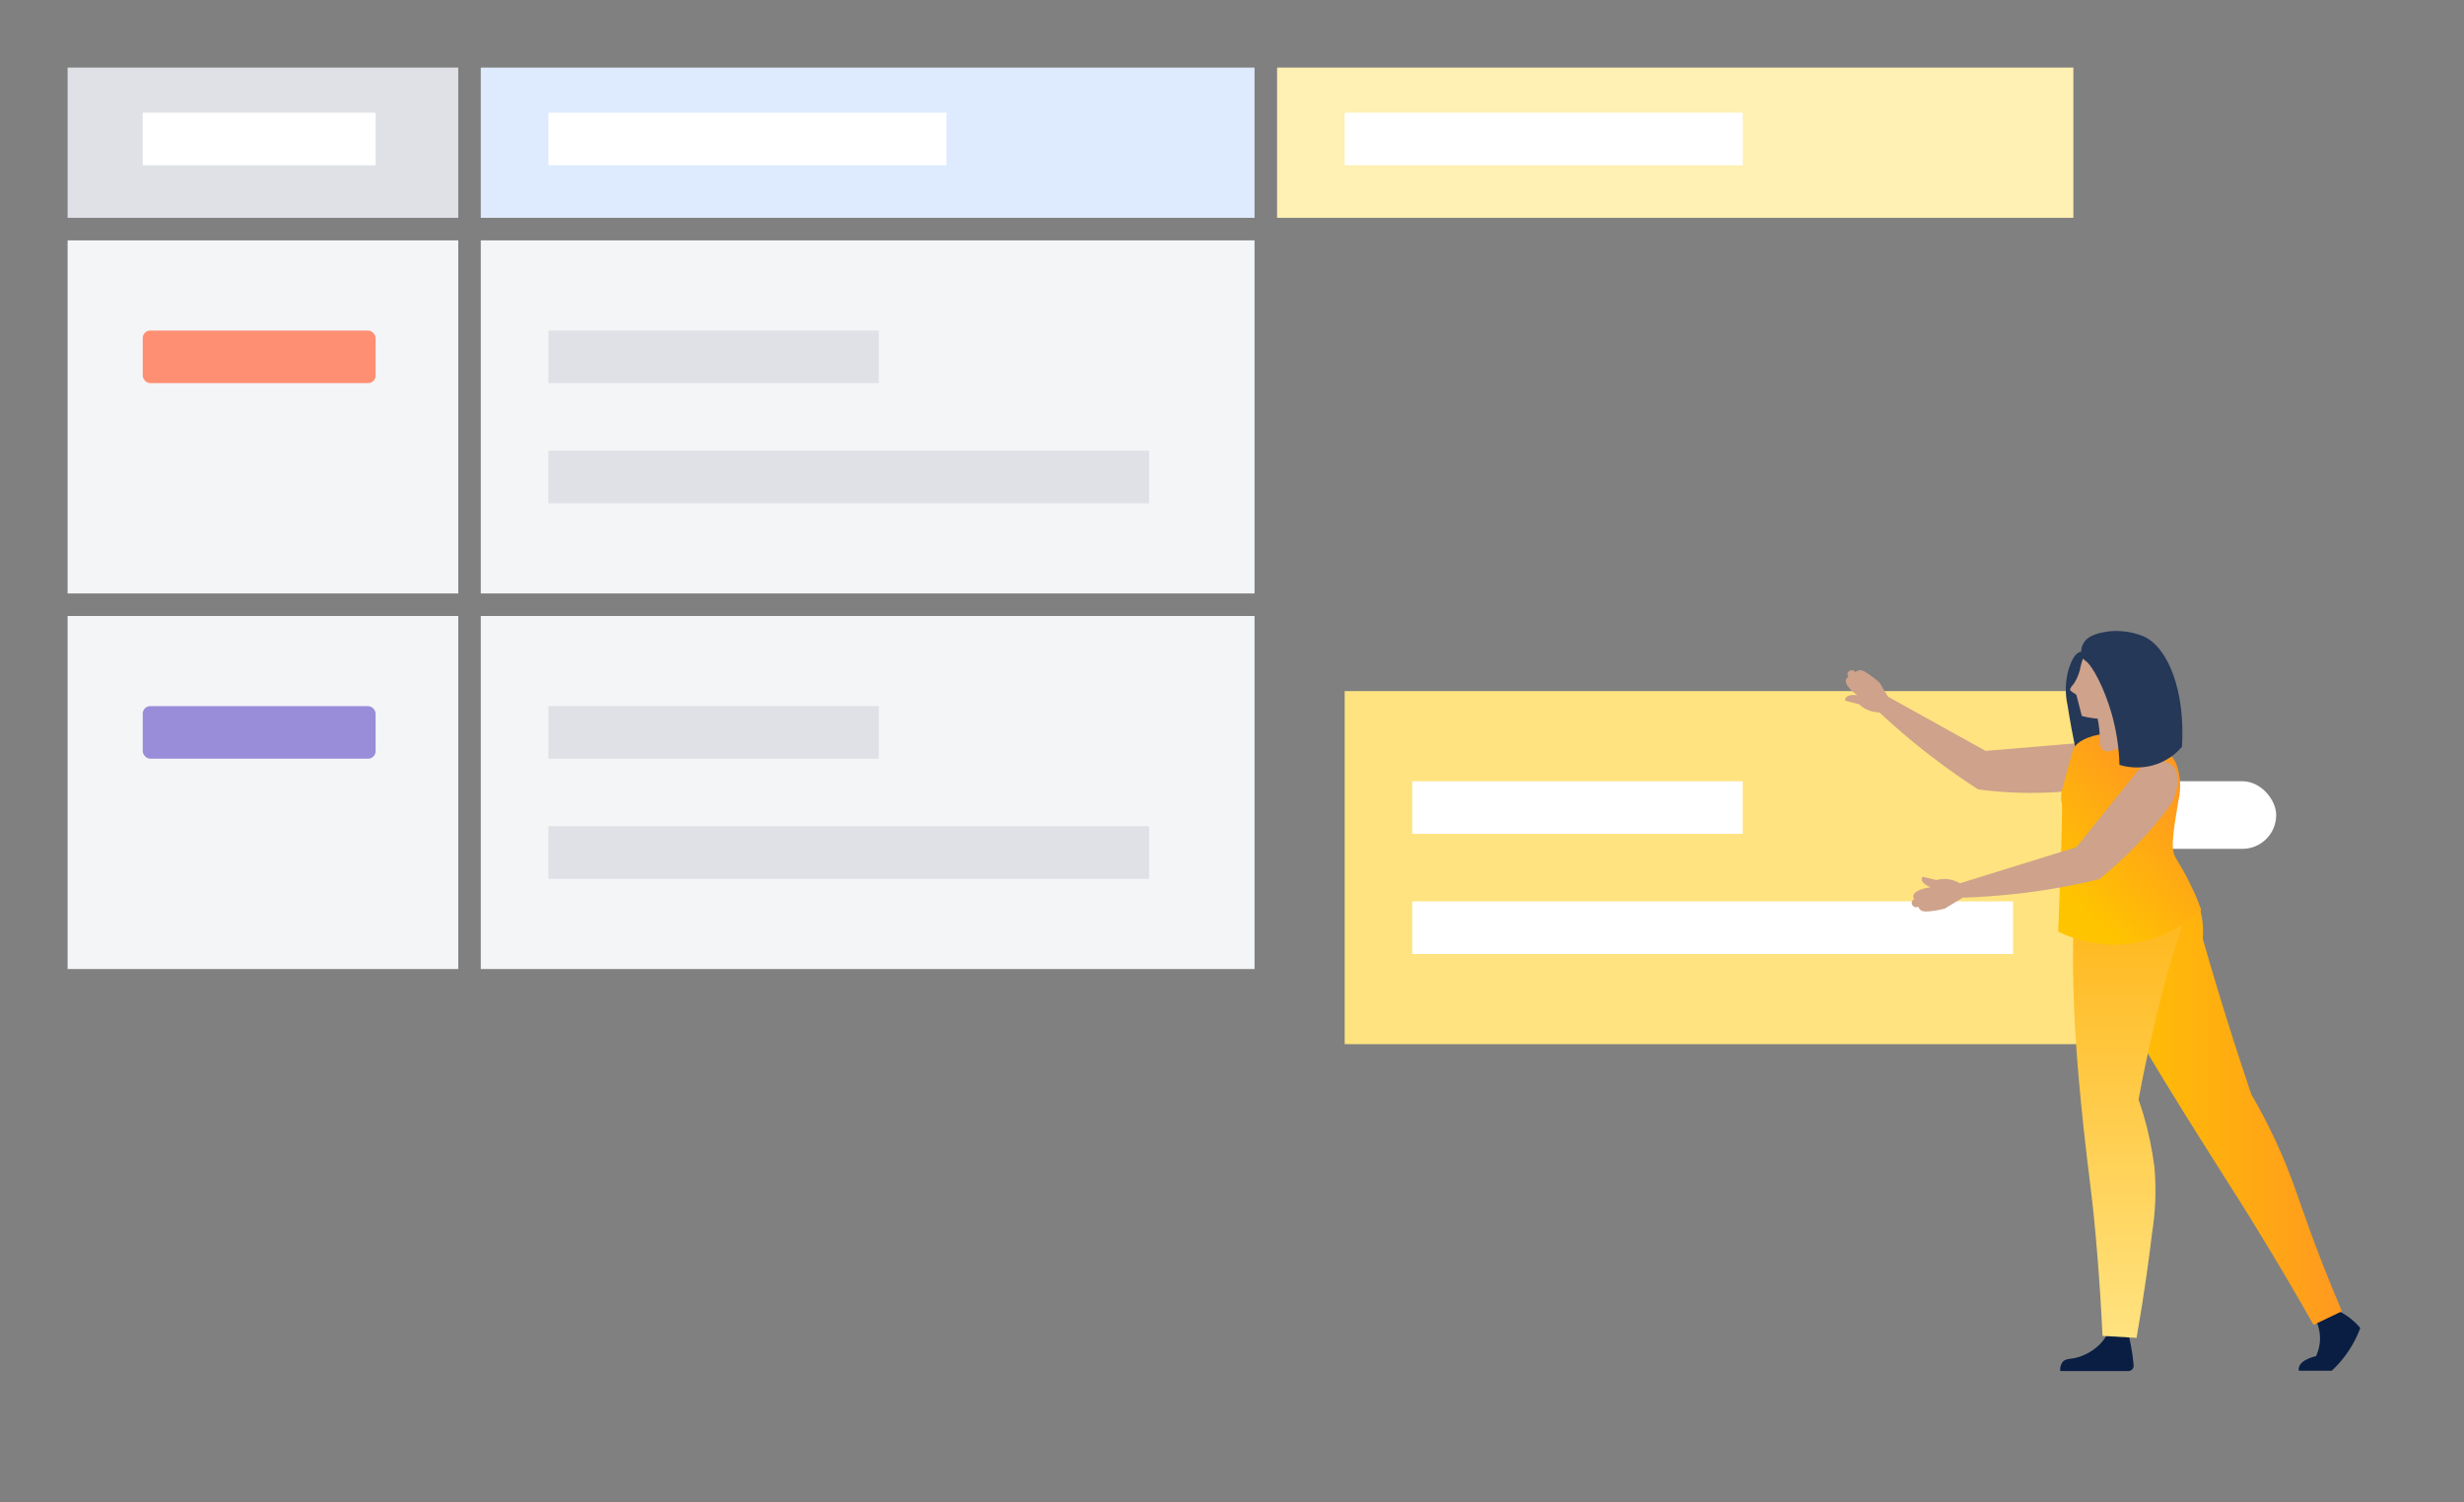 <svg xmlns="http://www.w3.org/2000/svg" width="328" height="200" viewBox="0 0 328 200">
  <rect x="0" y="0" width="328" height="200" fill="#808080" stroke="none"/>
  <defs>
    <linearGradient id="customer-impact-assessment-step2-a" x1=".083%" x2="100.054%" y1="49.993%" y2="49.993%">
      <stop offset="7%" stop-color="#FFC400"/>
      <stop offset="100%" stop-color="#FF991F"/>
    </linearGradient>
    <linearGradient id="customer-impact-assessment-step2-b" x1="50%" x2="50%" y1="0%" y2="100%">
      <stop offset="0%" stop-color="#FFB10D"/>
      <stop offset="100%" stop-color="#FFE380"/>
    </linearGradient>
    <linearGradient id="customer-impact-assessment-step2-c" x1="23.249%" x2="69.6%" y1="88.105%" y2="19.668%">
      <stop offset="0%" stop-color="#FFC400"/>
      <stop offset="100%" stop-color="#FF991F"/>
    </linearGradient>
  </defs>
  <g fill="none" fill-rule="evenodd">
    <rect width="52" height="20" x="9" y="9" fill="#DFE1E6"/>
    <rect width="103" height="20" x="64" y="9" fill="#DEEBFF"/>
    <rect width="31" height="7" x="19" y="15" fill="#FFF"/>
    <rect width="53" height="7" x="73" y="15" fill="#FFF"/>
    <rect width="52" height="47" x="9" y="32" fill="#F4F5F7"/>
    <rect width="72" height="9" x="231" y="104" fill="#FFF" rx="4.5"/>
    <rect width="31" height="7" x="19" y="44" fill="#FF8F73" rx="1"/>
    <rect width="52" height="47" x="9" y="82" fill="#F4F5F7"/>
    <rect width="103" height="47" x="64" y="32" fill="#F4F5F7"/>
    <rect width="106" height="20" x="170" y="9" fill="#FFF0B3"/>
    <rect width="53" height="7" x="179" y="15" fill="#FFF"/>
    <rect width="106" height="47" x="179" y="92" fill="#FFE380"/>
    <rect width="43.987" height="7" x="187.997" y="104" fill="#FFF"/>
    <rect width="79.976" height="7" x="187.997" y="119.994" fill="#FFF"/>
    <rect width="43.987" height="7" x="73" y="44" fill="#DFE1E6"/>
    <rect width="79.976" height="7" x="72.997" y="59.994" fill="#DFE1E6"/>
    <g fill-rule="nonzero" transform="translate(244 84)">
      <path fill="#CEA28B" d="M6.059 8.044L5 9.709C7.614 12.24 10.373 14.615 13.264 16.824 15.346 18.417 17.374 19.829 19.329 21.087 23.788 21.683 28.305 21.711 32.771 21.169 33.196 21.116 33.613 21.01 34.011 20.852 34.192 20.78 37.152 19.567 36.98 17.548 36.871 16.272 35.55 15.041 33.748 14.833L20.325 15.964 6.059 8.044zM17.998 35.054L14.884 36.955C14.213 37.131 13.529 37.252 12.839 37.317 12.305 37.362 11.861 37.371 11.572 37.064 11.472 36.958 11.397 36.831 11.354 36.692 11.178 36.806 10.951 36.806 10.775 36.692 10.585 36.583 10.47 36.378 10.476 36.158 10.489 35.954 10.625 35.778 10.82 35.715 10.735 35.603 10.687 35.467 10.684 35.326 10.684 34.774 11.59 34.294 13.02 34.104 12.278 33.859 11.798 33.407 11.807 33.017 11.815 32.908 11.856 32.804 11.925 32.719L13.789 33.153C14.168 33.043 14.562 32.995 14.957 33.008 15.651 33.037 16.326 33.239 16.921 33.597L17.998 35.054z"/>
      <path fill="#253858" d="M31.395,5.011 C30.921,6.609 30.865,8.301 31.232,9.927 C31.531,11.836 31.947,14.19 32.553,16.869 C34.418,16.401 36.035,15.243 37.079,13.629 C39.569,9.42 35.839,4.296 34.264,3.138 C33.936,2.842 33.5,2.698 33.06,2.739 C32.119,2.893 31.666,4.224 31.395,5.011 Z"/>
      <path fill="#CEA28B" d="M8.522,8.335 L5.408,10.236 C4.737,10.412 4.053,10.533 3.363,10.598 C2.829,10.644 2.385,10.653 2.095,10.345 C1.996,10.239 1.921,10.112 1.878,9.974 C1.702,10.088 1.475,10.088 1.299,9.974 C1.109,9.864 0.994,9.659 1,9.44 C1.013,9.235 1.149,9.059 1.344,8.996 C1.259,8.884 1.211,8.748 1.208,8.607 C1.208,8.055 2.114,7.575 3.544,7.385 C2.802,7.141 2.322,6.688 2.331,6.299 C2.338,6.189 2.38,6.085 2.449,6 L4.313,6.434 C4.692,6.325 5.086,6.276 5.481,6.29 C6.175,6.318 6.85,6.521 7.445,6.878 L8.522,8.335 Z" transform="scale(1 -1) rotate(-28 -28.572 0)"/>
      <path fill="#091E42" d="M66.162,90.061 C67.733,90.572 69.128,91.513 70.191,92.777 C70.064,93.13 69.919,93.492 69.747,93.863 C68.94,95.602 67.802,97.166 66.398,98.47 L62.008,98.47 C61.988,98.351 61.988,98.228 62.008,98.108 C62.198,96.977 64.18,96.561 64.307,96.533 C65.013,95.031 65.013,93.293 64.307,91.79 L66.162,90.061 Z"/>
      <path fill="url(#customer-impact-assessment-step2-a)" d="M46.448,32.601 C43.524,30.157 36.744,31.297 34.681,34.783 C32.544,38.403 35.586,44.468 39.306,51.574 C40.32,53.538 41.868,56.398 48.874,67.559 C52.757,73.75 53.553,74.9 56.016,78.892 C59.537,84.612 62.252,89.328 63.972,92.37 L67.747,90.559 C65.936,86.278 64.569,82.757 63.691,80.349 C61.836,75.271 61.066,72.537 59.075,68.202 C57.763,65.341 56.513,63.105 55.69,61.684 C54.905,59.367 54.13,57.017 53.363,54.633 C51.879,49.999 50.5,45.442 49.227,40.965 C49.355,39.435 49.17,37.895 48.684,36.439 C48.278,34.99 47.508,33.669 46.448,32.601 Z"/>
      <path fill="#091E42" d="M39.197,93.139 C39.369,93.745 39.523,94.406 39.659,95.103 C39.828,95.977 39.949,96.859 40.021,97.746 C40.039,97.944 39.973,98.141 39.838,98.287 C39.704,98.434 39.514,98.517 39.315,98.516 L30.263,98.516 C30.201,98.091 30.309,97.659 30.562,97.312 C30.933,96.886 31.467,96.914 32.119,96.805 C33.388,96.527 34.554,95.9 35.486,94.995 C36.044,94.445 36.476,93.781 36.753,93.049 L39.197,93.139 Z"/>
      <path fill="url(#customer-impact-assessment-step2-b)" d="M40.99,28.908 C38.978,28.406 36.848,28.732 35.079,29.813 C32.861,31.334 31.82,34.339 31.965,45.5 C32.038,51.058 32.391,57.095 33.359,66.129 C34.092,72.927 34.436,74.52 34.979,80.566 C35.486,86.178 35.731,90.786 35.884,93.836 L40.41,94.099 C41.397,88.486 42.049,83.743 42.483,80.095 C42.949,77.184 43.05,74.225 42.782,71.288 C42.478,68.939 41.988,66.617 41.316,64.345 C41.098,63.63 40.881,62.97 40.673,62.381 C40.953,60.87 41.406,58.516 42.049,55.647 C42.845,52.08 43.56,48.939 44.701,44.993 C46.629,38.358 47.416,37.679 46.937,35.507 C46.312,32.809 44.257,29.768 40.99,28.908 Z"/>
      <path fill="url(#customer-impact-assessment-step2-c)" d="M49.028,37.127 C46.188,39.781 42.537,41.4 38.663,41.725 C35.67,41.934 32.676,41.346 29.983,40.024 C30.444,27.903 30.553,23.377 30.472,23.024 C30.401,22.728 30.364,22.424 30.363,22.119 C30.363,21.467 30.472,21.214 31.331,18.046 C31.965,15.747 31.983,15.611 32.237,15.33 C32.825,14.525 34.663,13.647 37.097,13.647 C37.722,13.647 43.805,13.71 45.66,17.593 C46.265,19.173 46.382,20.898 45.995,22.545 C45.787,24.002 44.918,28.229 45.353,29.542 C45.678,30.519 45.95,30.592 47.045,32.674 C47.796,34.116 48.458,35.603 49.028,37.127 Z"/>
      <path fill="#CEA28B" d="M31.585,7.872 C31.585,7.935 31.721,8.017 31.947,8.189 C32.091,8.301 32.242,8.404 32.4,8.496 L33.124,11.311 C33.578,11.436 34.041,11.53 34.509,11.592 C35.639,11.757 36.79,11.711 37.903,11.456 C38.672,11.31 39.407,11.018 40.066,10.596 C42.223,9.187 42.951,6.367 41.747,4.09 C40.542,1.812 37.802,0.827 35.423,1.816 C34.473,2.198 33.694,2.912 33.232,3.826 C33.187,3.934 33.151,4.025 33.124,4.106 C33.063,4.29 33.015,4.477 32.979,4.667 C32.845,5.46 32.559,6.219 32.137,6.903 C31.829,7.329 31.485,7.636 31.585,7.872 Z"/>
      <path fill="#CEA28B" d="M40.356 8.994C39.463 10.539 39.385 12.423 40.148 14.036 39.454 14.828 38.569 15.429 37.577 15.783 36.998 15.982 36.409 16.181 35.975 15.864 35.626 15.526 35.455 15.044 35.513 14.561 35.53 13.554 35.426 12.548 35.206 11.565L40.356 8.994zM16.93 33.579L17.401 35.498C21.02 35.369 24.629 35.031 28.209 34.484 30.797 34.077 33.223 33.579 35.45 33.036 38.955 30.218 42.087 26.966 44.773 23.359 45.028 23.016 45.238 22.642 45.398 22.246 45.47 22.065 46.638 19.087 45.054 17.811 44.058 17.005 42.248 17.123 40.854 18.272L32.409 28.772 16.93 33.579z"/>
      <path fill="#253858" d="M37.079,10.949 C37.719,13.189 38.074,15.5 38.138,17.829 C39.793,18.325 41.563,18.277 43.189,17.693 C44.453,17.225 45.578,16.443 46.457,15.421 C46.919,8.062 44.647,2.178 41.334,0.703 C39.899,0.125 38.347,-0.102 36.808,0.042 C35.821,0.178 33.929,0.431 33.296,1.726 C33.009,2.268 32.969,2.908 33.187,3.482 C33.299,3.69 33.461,3.867 33.658,3.998 C34.59,4.686 36.129,7.655 37.079,10.949 Z"/>
    </g>
    <rect width="31" height="7" x="19" y="94" fill="#998DD9" rx="1"/>
    <rect width="103" height="47" x="64" y="82" fill="#F4F5F7"/>
    <rect width="43.987" height="7" x="73" y="94" fill="#DFE1E6"/>
    <rect width="79.976" height="7" x="72.997" y="109.994" fill="#DFE1E6"/>
  </g>
</svg>
